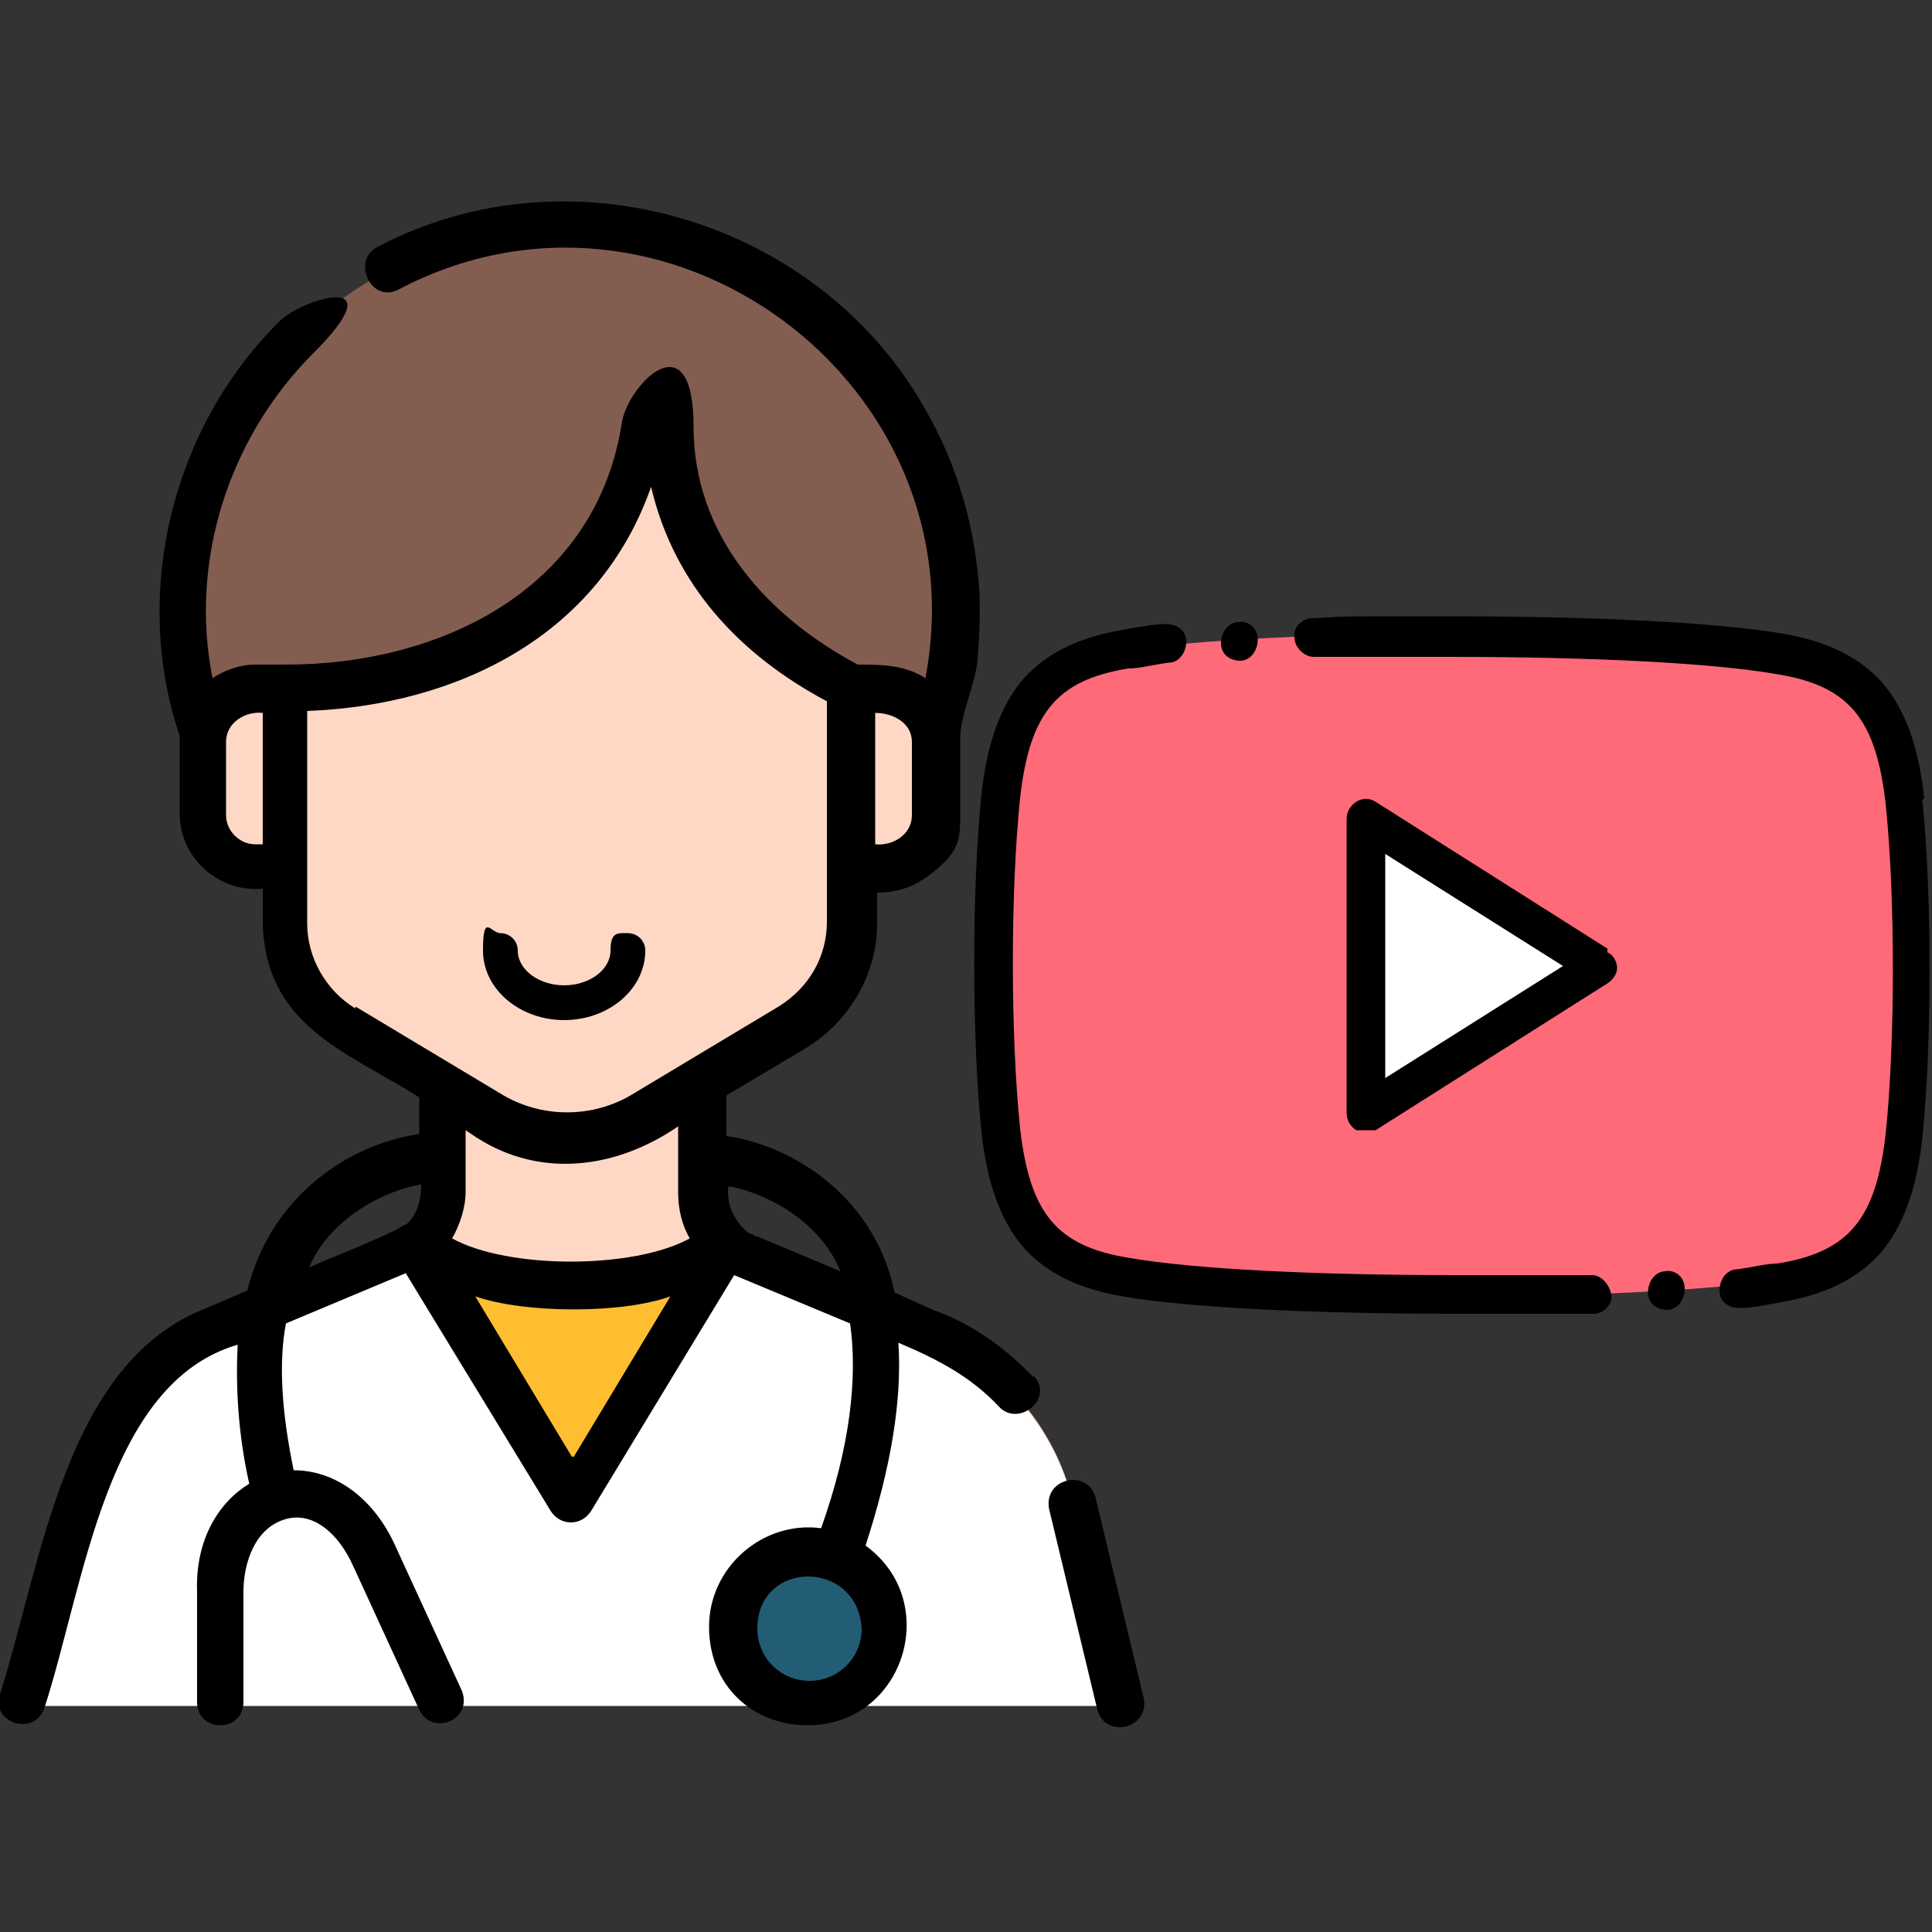 <?xml version="1.0" encoding="UTF-8"?>
<svg id="Layer_1" xmlns="http://www.w3.org/2000/svg" width="100" height="100" version="1.1" viewBox="0 0 100 100">
  <rect x="0" y="0" width="100" height="100" fill="#333333" stroke="none"/>
  <!-- Generator: Adobe Illustrator 29.1.0, SVG Export Plug-In . SVG Version: 2.1.0 Build 142)  -->
  <defs>
    <style>
      .st0 {
        fill: #225d75;
      }

      .st1, .st2 {
        fill: #fff;
      }

      .st2, .st3 {
        fill-rule: evenodd;
      }

      .st4 {
        fill: #845d51;
      }

      .st3 {
        fill: #ff6a79;
      }

      .st5 {
        fill: #ffbe30;
      }

      .st6 {
        fill: #ffd8c5;
      }
    </style>
  </defs>
  <g>
    <path class="st2" d="M76.7,46.2l-6-3.8v15.2l6-3.8,6-3.8s-6-3.8-6-3.8Z"/>
    <path class="st3" d="M70.7,42.4l6,3.8,6,3.8-6,3.8-6,3.8s0-15.2,0-15.2ZM51.8,58.6c.5,5,2.5,7,6.4,7.6,7.4,1.2,26.7,1.2,34.1,0,3.9-.6,5.9-2.6,6.4-7.6.5-4.9.5-12.4,0-17.3-.5-5-2.5-7-6.4-7.6-7.4-1.2-26.7-1.2-34.1,0-3.9.6-5.9,2.6-6.4,7.6-.5,4.9-.5,12.4,0,17.3Z"/>
    <path d="M82.4,66c-2.3,0-4.7,0-7.1,0-7.1,0-13.5-.3-16.9-.9-3.7-.6-5.1-2.3-5.6-6.7-.5-4.8-.5-12.3,0-17.1.5-4.4,1.9-6.1,5.6-6.7.6,0,1.3-.2,2.1-.3.5,0,.9-.5.9-1.1s-.5-.9-1.1-.9-1.6.2-2.2.3c-2.3.4-3.9,1.2-5.1,2.5-1.2,1.4-1.9,3.3-2.2,6-.5,4.9-.5,12.6,0,17.5.3,2.7,1,4.6,2.2,6,1.2,1.3,2.8,2.1,5.1,2.5,3.5.6,10,.9,17.2.9s4.9,0,7.2,0c.5,0,1-.5.9-1s-.5-1-1-1h0Z"/>
    <path d="M99.6,41.3c-.3-2.7-1-4.6-2.2-6-1.2-1.3-2.8-2.1-5.1-2.5-3.5-.6-10-.9-17.2-.9s-4.9,0-7.2.1c-.5,0-1,.5-.9,1,0,.5.5,1,1,1,2.3,0,4.7,0,7.1,0,7.1,0,13.5.3,16.9.9,3.7.6,5.1,2.3,5.6,6.7.5,4.8.5,12.3,0,17.1-.5,4.4-1.9,6.1-5.6,6.7-.6,0-1.3.2-2.1.3-.5,0-.9.5-.9,1.1s.5.9,1,.9,0,0,0,0c.8,0,1.6-.2,2.2-.3,2.3-.4,3.9-1.2,5.1-2.5,1.2-1.4,1.9-3.3,2.2-6,.5-4.9.5-12.6,0-17.5h0Z"/>
    <path d="M83.2,49.1l-12-7.6c-.3-.2-.7-.2-1,0s-.5.5-.5.9v15.2c0,.4.2.7.5.9,0,0,.3,0,.5,0s.4,0,.5,0l12-7.6c.3-.2.5-.5.5-.8s-.2-.7-.5-.8h0v-.2ZM71.7,55.8v-11.6l9.2,5.8-9.2,5.8h0Z"/>
    <path d="M64.2,34.2h0c.5,0,.9-.5.9-1.1s-.5-1-1-.9h0c-.5,0-.9.5-.9,1.1s.5.9,1,.9Z"/>
    <path d="M86.2,65.8c-.5,0-.9.5-.9,1.1s.5.9,1,.9,0,0,0,0h0c.5,0,.9-.5.9-1.1s-.5-1-1-.9Z"/>
  </g>
  <g>
    <g>
      <g>
        <path class="st6" d="M1.2,88.2c1.9-6.1,3.2-16.8,10-19.2l9.4-4c1.3-.6,2.2-1.9,2.2-3.3v-6.9h13.4v6.9c0,1.5.9,2.8,2.2,3.3l9.3,3.9c3.5,1.3,6.3,4.2,7.5,7.7l2.8,11.5"/>
        <path class="st1" d="M58,88.2l-2.8-11.5c-1.2-3.5-4-6.4-7.5-7.7l-9.3-3.9c-.3,0-.6-.3-.9-.5l-8,13.3-8.1-13.3c-.3.2-.6.4-.9.5l-9.4,4c-6.8,2.5-8,13.1-10,19.2h56.9Z"/>
        <path class="st5" d="M37.6,64.5h0c-.8.6-3.3,2.1-7.9,2.1s-7.2-1.6-8-2.2h0l8.1,13.3,8-13.3h-.1Z"/>
        <g>
          <path class="st4" d="M29.6,51.5h-.4c-10.9,0-19.8-8.9-19.8-19.8h0c0-11.1,9-20,20-20h0c11,0,20,9,20,20h0c0,10.9-8.9,19.8-19.8,19.8h0Z"/>
          <path class="st6" d="M34.6,22.2c0-.6-1.2-.7-1.3,0-.5,3-3.2,13.6-18.6,13.6v12.2c0,2.2,1.1,4.3,3,5.4l7.5,4.5c2.5,1.5,5.7,1.5,8.2,0l7.5-4.5c1.9-1.1,3-3.2,3-5.4v-12.2s-3.5-1.7-6.2-4.6c-2.1-2.3-3.3-6.2-3.3-8.9h.2Z"/>
          <g>
            <path class="st6" d="M14.8,44.9h-1.6c-1.5,0-2.7-1.2-2.7-2.7v-3.8c0-1.5,1.2-2.7,2.7-2.7h1.6v9.2Z"/>
            <path class="st6" d="M44.1,35.7h1.6c1.5,0,2.7,1.2,2.7,2.7v3.8c0,1.5-1.2,2.7-2.7,2.7h-1.6v-9.2Z"/>
          </g>
        </g>
        <circle class="st0" cx="41.9" cy="84.3" r="3.9"/>
      </g>
      <g>
        <path d="M59.2,87.9l-2.5-10.4c-.4-1.5-2.7-1-2.4.6l2.5,10.4c.4,1.5,2.7,1,2.4-.6Z"/>
        <path d="M53.6,71.4c-1.5-1.6-3.3-2.9-5.3-3.6l-2-.9c-1-4.9-5.2-7.6-8.7-8.1v-2.1l4.2-2.5c2.2-1.4,3.6-3.8,3.6-6.4v-1.6c1.4,0,2.3-.5,3.3-1.4s1-1.6,1-2.6v-4c0-1.2.8-2.8.9-4.1s.2-3,0-4.5c-.3-2.9-1.2-5.8-2.7-8.4-5.5-9.8-18.4-13.7-28.4-8.4-1.3.7-.3,2.9,1.1,2.2,13.8-7.3,30.2,4.8,27.3,20.1-1.1-.7-2.3-.7-3.5-.7-4.7-2.5-8.5-6.7-8.5-12.3s-3.3-2.3-3.7-.3c-1.3,8.7-9.4,12.6-17.4,12.6h-1.6c-.8,0-1.6.3-2.2.7-1.2-6,.8-12.4,5.2-16.8s-.6-2.8-1.7-1.7c-5.6,5.5-7.7,14.1-5.2,21.5v4c0,2.3,2,4.1,4.3,3.9v1.7c.1,5.4,4.3,6.7,8.1,9.1v1.9c-3.6.5-7.7,3.2-8.9,8.1l-2.1.9C3.4,70.5,2.2,80.7,0,87.7c-.5,1.5,1.8,2.2,2.3.7,2.1-6.5,3.2-16.8,10-18.8-.1,2.1,0,4.5.6,7.2-1.5.9-2.8,2.8-2.7,5.6v5.7c0,.7.5,1.2,1.2,1.2s1.2-.5,1.2-1.2v-5.7c0-1.5.6-3.4,2.3-3.8,1.3-.3,2.6.7,3.4,2.5l3.4,7.4c.7,1.4,2.8.5,2.2-1l-3.4-7.4c-1.1-2.5-3.1-4-5.3-4-.6-2.9-.8-5.5-.4-7.6l6.2-2.6,7.5,12.3c.5.8,1.6.8,2.1,0l7.4-12.2,6,2.5c.4,2.8,0,6.4-1.5,10.6-3-.4-5.8,2-5.8,5.1s2.3,5.1,5.1,5.1c5,0,7-6.4,3-9.3,1.3-4,1.9-7.5,1.7-10.5,1.9.8,3.7,1.7,5.2,3.3,1,1.1,2.9-.4,1.8-1.6h0v.2ZM45.3,36.9c.9,0,1.9.5,1.9,1.5v3.8c0,1-1,1.6-1.9,1.5v-6.8ZM13.6,43.7h-.4c-.8,0-1.5-.7-1.5-1.5v-3.8c0-1,1-1.6,1.9-1.5v6.8ZM18.4,52.2c-1.5-.9-2.5-2.6-2.5-4.4v-11c7.8-.3,15.1-3.9,17.8-11.6,1.2,5.1,4.6,8.7,9.1,11.1v11.4c0,1.8-.9,3.4-2.5,4.4l-7.5,4.5c-2.1,1.3-4.8,1.3-6.9,0l-7.5-4.5h0ZM20.9,63.4h0c-.2.3-4.5,2-4.9,2.2,1.1-2.6,4-4,5.8-4.3,0,.8-.2,1.6-.8,2.1h-.1ZM29.6,75.4l-5-8.3c2.6.9,7.6.9,10.1,0l-5,8.3h-.1ZM23.4,64.1c.4-.7.7-1.6.7-2.4v-3.2l.6.4c3.3,2.1,7.2,1.6,10.4-.6v3.4c0,.9.2,1.7.6,2.4-2.9,1.6-9.4,1.6-12.3,0ZM39,63.9c-.2,0-.4-.2-.5-.3h0c-.6-.6-.9-1.4-.8-2.2,1.8.3,4.7,1.7,5.8,4.4l-4.3-1.8h-.1ZM41.9,87c-1.5,0-2.7-1.2-2.7-2.7,0-3.6,5.2-3.6,5.4,0,0,1.5-1.2,2.7-2.7,2.7Z"/>
      </g>
    </g>
    <path d="M29.2,52.8c-2.3,0-4.2-1.6-4.2-3.6s.4-.9.9-.9.9.4.9.9c0,1,1.1,1.8,2.4,1.8s2.4-.8,2.4-1.8.4-.9.9-.9.9.4.9.9c0,2-1.9,3.6-4.2,3.6Z"/>
  </g>
</svg>